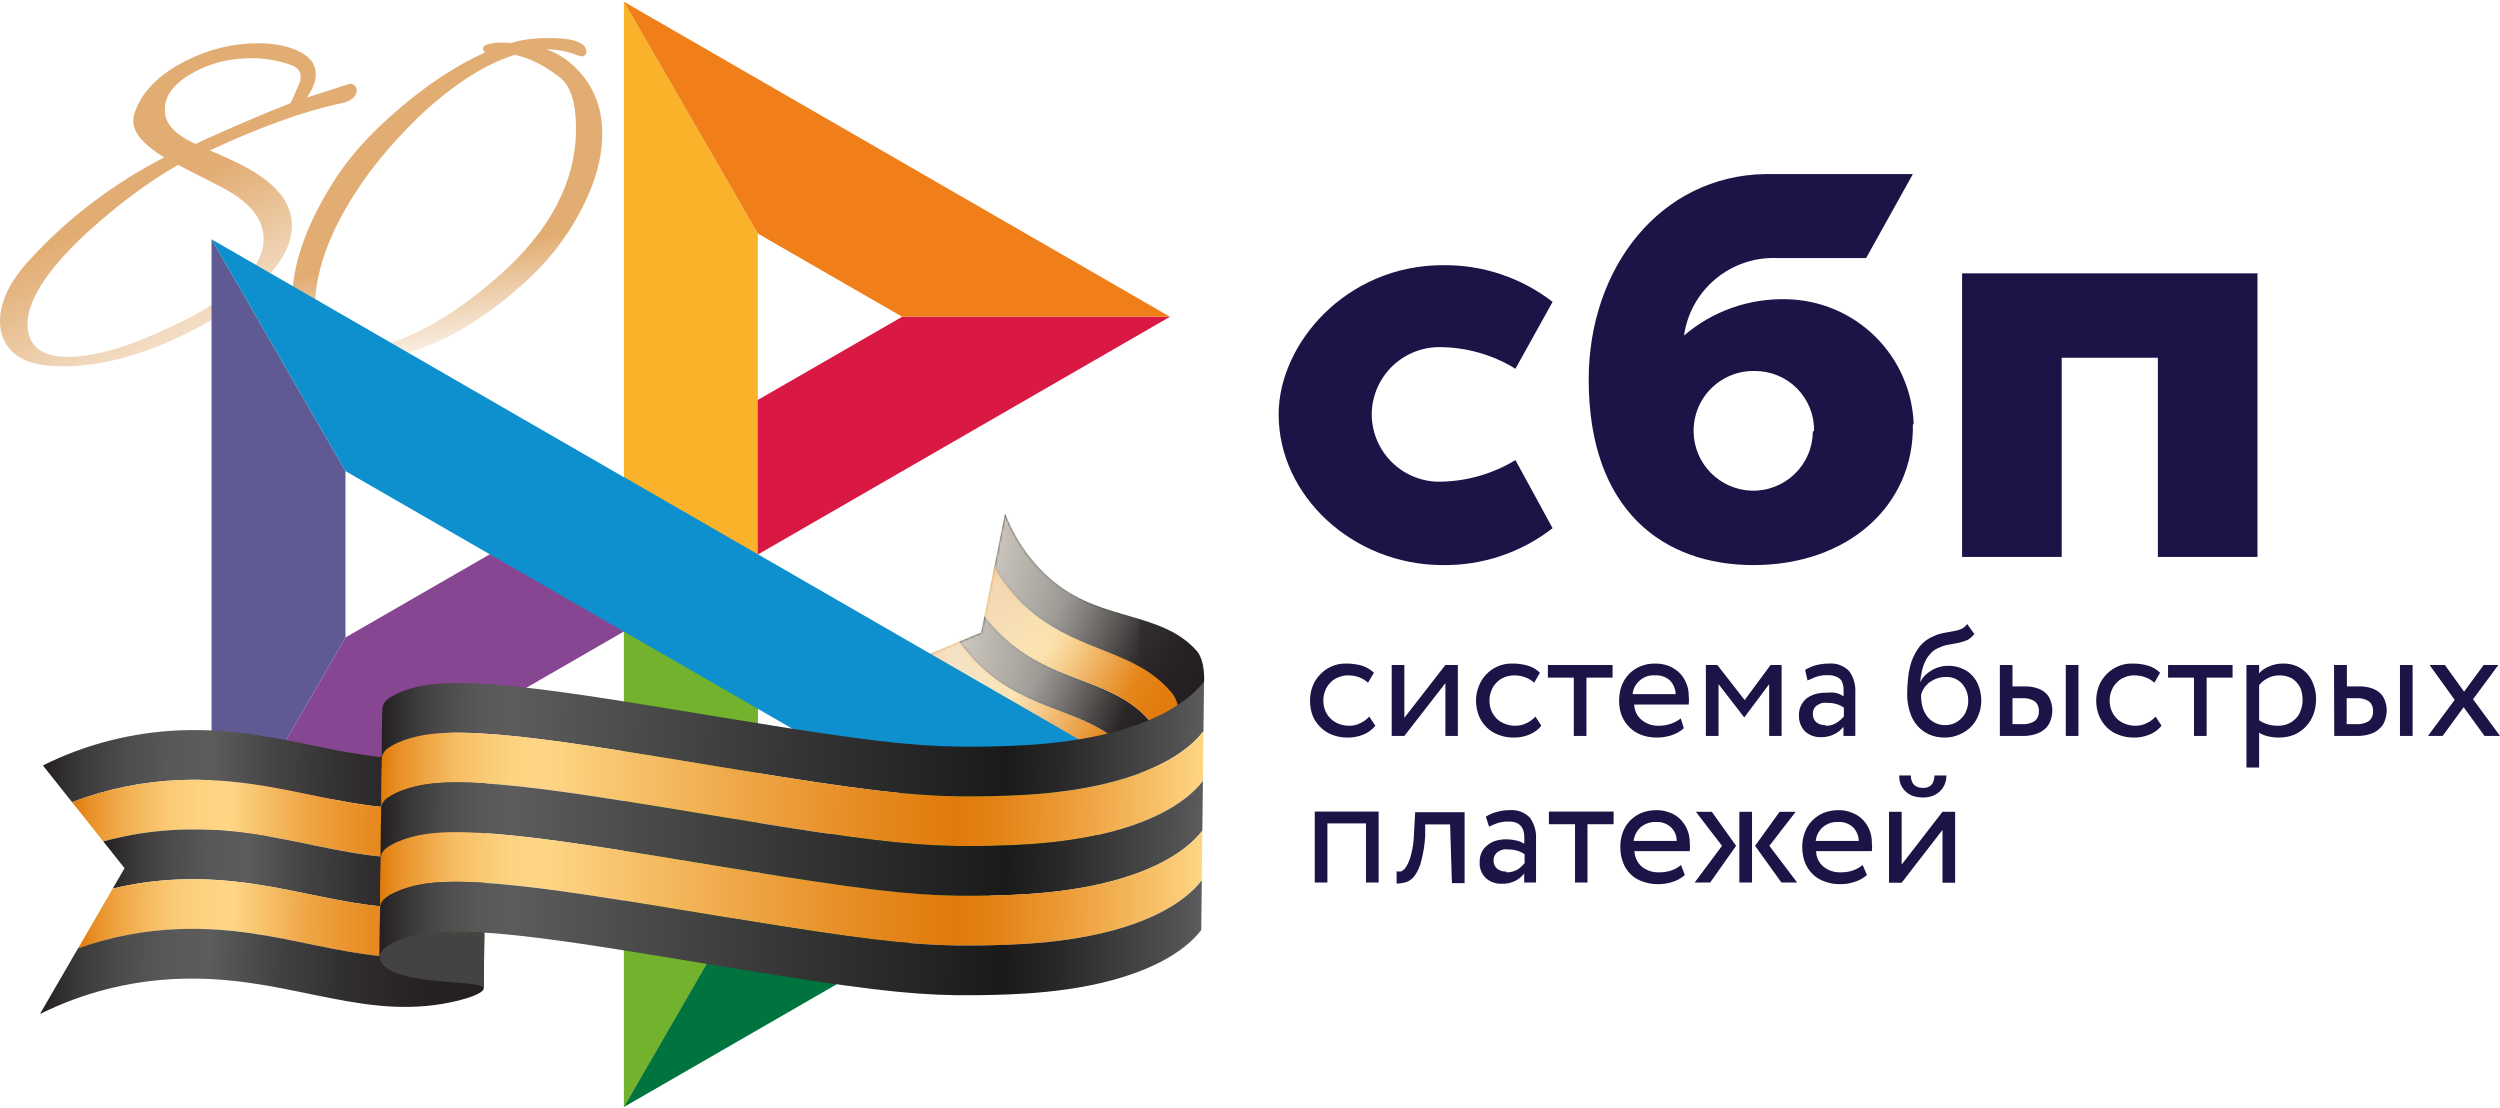 <svg width="1051" height="466" viewBox="0 0 1051 466" fill="none" xmlns="http://www.w3.org/2000/svg">
<path d="M147.951 151.827C145.178 151.827 142.544 151.618 140.048 151.202C128.541 149.674 122.787 141.48 122.787 126.62C122.787 112.037 128.194 95.927 139.008 78.289C145.663 67.178 155.23 56.345 167.707 45.79C179.631 35.513 191.693 27.597 203.893 22.041C203.339 21.486 203.061 20.93 203.061 20.375C203.061 19.403 204.171 18.708 206.389 18.291C208.607 17.875 211.449 17.805 214.915 18.083C218.936 16.694 224.274 16 230.929 16C241.327 16 246.526 17.944 246.526 21.833C246.249 23.777 244.862 24.194 242.367 23.083C237.791 21.416 233.563 20.652 229.681 20.791C233.979 22.18 237.93 24.611 241.535 28.083C249.299 35.444 253.181 44.818 253.181 56.206C253.181 66.623 250.061 77.594 243.822 89.121C237.861 100.51 229.75 110.718 219.491 119.745C195.505 141.133 171.659 151.827 147.951 151.827ZM142.544 146.619C162.231 148.285 184.622 138.077 209.716 115.995C231.345 96.968 242.159 76.275 242.159 53.915C242.159 43.36 239.94 36.277 235.504 32.666C228.71 27.388 222.333 24.194 216.371 23.083C203.477 27.111 189.89 35.93 175.61 49.54C165.073 59.817 156.339 70.303 149.407 80.997C138.038 98.635 132.353 114.954 132.353 129.953C132.353 140.508 135.75 146.063 142.544 146.619Z" fill="url(#paint0_linear_23_107)"/>
<path d="M26.136 154C15.682 154 8.433 151.694 4.391 147.083C1.464 143.729 0 139.747 0 135.135C0 126.751 4.252 118.017 12.755 108.934C28.645 91.606 47.394 77.353 69 66.174C60.358 60.864 56.036 55.763 56.036 50.872C56.036 49.335 56.315 47.938 56.873 46.68C59.939 38.296 66.909 31.309 77.782 25.719C87.679 20.689 97.924 18.173 108.518 18.173C116.045 18.173 122.248 19.571 127.127 22.365C130.891 24.601 132.772 27.536 132.772 31.169C132.772 34.103 131.518 37.387 129.009 41.021L146.572 35.361C147.688 35.082 148.524 35.291 149.082 35.99C149.779 36.549 150.057 37.387 149.918 38.505C149.5 40.881 147.479 42.488 143.854 43.326C135.351 45.143 126.5 47.728 117.3 51.082C108.1 54.436 98.412 58.488 88.236 63.239C96.6 66.733 103.012 69.877 107.473 72.672C117.648 79.1 122.736 86.506 122.736 94.89C122.736 103.833 117.021 113.196 105.591 122.978C95.554 131.362 82.66 138.838 66.909 145.406C52.691 151.135 39.1 154 26.136 154ZM82.173 60.514C86.354 58.558 91.791 56.112 98.482 53.178C105.173 50.243 113.048 46.959 122.109 43.326C122.666 42.348 123.224 41.16 123.782 39.763C124.479 38.226 125.245 36.479 126.082 34.523C127.057 31.029 125.872 28.654 122.527 27.396C117.091 25.44 111.515 24.462 105.8 24.462C95.903 24.462 87.121 26.837 79.454 31.588C71.927 36.2 68.582 41.58 69.418 47.728C69.976 52.619 74.227 56.881 82.173 60.514ZM28.436 150.017C37.497 150.017 48.3 147.432 60.845 142.262C94.16 128.567 110.818 114.593 110.818 100.34C110.818 91.956 104.824 84.689 92.836 78.541L74.854 69.318C62.588 76.305 49.903 85.737 36.8 97.615C18.679 114.384 10.315 128.078 11.709 138.698C12.824 146.244 18.4 150.017 28.436 150.017Z" fill="url(#paint1_linear_23_107)"/>
<path d="M464.724 328.326C450.019 311.899 427.605 312.902 407.39 296.706C400.24 291.002 394.318 283.797 389.88 275.404L377.435 280.623L377.321 280.787C381.922 292.411 389.092 302.261 398.327 309.644C418.549 325.83 440.959 324.832 455.661 341.264C458.088 344.112 459.878 347.557 460.934 351.413L469.998 338.475C471.258 337.262 468.573 332.638 464.724 328.326Z" fill="url(#paint2_linear_23_107)"/>
<path d="M470.045 338.424C467.696 339.895 455.589 328.961 447.41 329.534C445.552 329.665 444.239 330.49 443.385 331.621L434.278 344.727C435.112 343.536 436.43 342.6 438.351 342.467C446.529 341.894 458.585 352.884 460.911 351.411L470.045 338.424Z" fill="#434342"/>
<path d="M473.765 315.419C459.046 299.012 436.633 299.97 416.434 283.794C411.452 279.814 407.059 275.099 403.347 269.749L389.88 275.404C394.319 283.803 400.244 291.012 407.398 296.72C427.605 312.902 450.004 311.919 464.709 328.347C467.131 331.198 468.921 334.643 469.983 338.495L479.039 325.567C480.306 324.344 477.61 319.735 473.765 315.419Z" fill="url(#paint3_linear_23_107)"/>
<path d="M479.091 325.512C476.745 326.978 464.638 316.043 456.46 316.616C454.602 316.747 453.285 317.577 452.431 318.709L443.324 331.814C444.162 330.618 445.476 329.687 447.4 329.549C455.575 328.981 467.635 339.966 469.96 338.494L479.091 325.512Z" fill="#434342"/>
<path d="M482.828 302.481C468.123 286.053 445.717 287.046 425.494 270.861C421.175 267.419 417.296 263.424 413.917 258.941L412.523 265.905L403.34 269.759C407.051 275.109 411.445 279.824 416.427 283.804C436.654 299.984 459.064 298.986 473.765 315.419C476.192 318.266 477.982 321.711 479.039 325.567L488.113 312.614C489.369 311.406 486.677 306.792 482.828 302.481Z" fill="url(#paint4_linear_23_107)"/>
<path d="M488.113 312.614L497.352 299.425C498.077 297.899 495.509 293.562 491.885 289.553C477.183 273.12 454.777 274.113 434.554 257.928C427.933 252.627 422.366 246.035 418.061 238.396L418.04 238.427L413.925 258.931C414.329 259.466 414.733 259.992 415.144 260.501C415.43 260.862 415.724 261.213 416.01 261.558L416.641 262.312C416.861 262.558 417.066 262.808 417.286 263.046C417.622 263.441 417.969 263.821 418.323 264.191C418.565 264.46 418.806 264.72 419.05 264.967C419.294 265.214 419.539 265.477 419.783 265.724L420.481 266.426C420.979 266.905 421.47 267.378 421.954 267.825C422.661 268.479 423.361 269.092 424.042 269.668C424.528 270.077 424.998 270.475 425.47 270.843C445.714 287.051 468.124 286.053 482.829 302.481L483.165 302.876C485.417 305.649 487.093 308.948 488.113 312.614Z" fill="url(#paint5_linear_23_107)"/>
<path d="M503 273.5C488.28 257.093 463.821 261.2 443.599 245.015C434.366 237.629 427.196 227.779 422.593 216.158L422.468 216.337L418.031 238.429L418.01 238.46C422.322 246.083 427.893 252.66 434.515 257.947C454.714 274.123 476.802 273.562 491.5 290C497 295 495.943 305.644 497 309.5L506.19 286.772C506.19 286.772 506.856 277.801 503 273.5Z" fill="url(#paint6_linear_23_107)"/>
<mask id="mask0_23_107" style="mask-type:alpha" maskUnits="userSpaceOnUse" x="377" y="216" width="130" height="136">
<path d="M464.724 328.326C450.019 311.899 427.605 312.902 407.39 296.706C400.24 291.002 394.318 283.797 389.88 275.404L377.435 280.623L377.321 280.787C381.922 292.411 389.092 302.261 398.327 309.644C418.549 325.83 440.959 324.832 455.661 341.264C458.088 344.112 459.878 347.557 460.934 351.413L469.998 338.475C471.258 337.262 468.573 332.638 464.724 328.326Z" fill="url(#paint7_linear_23_107)"/>
<path d="M470.045 338.424C467.696 339.895 455.589 328.961 447.41 329.534C445.552 329.665 444.239 330.49 443.385 331.621L434.278 344.727C435.112 343.536 436.43 342.6 438.351 342.467C446.529 341.894 458.585 352.884 460.911 351.411L470.045 338.424Z" fill="#434342"/>
<path d="M473.765 315.419C459.046 299.012 436.633 299.97 416.434 283.794C411.452 279.814 407.059 275.099 403.347 269.749L389.88 275.404C394.319 283.803 400.244 291.012 407.398 296.72C427.605 312.902 450.004 311.919 464.709 328.347C467.131 331.198 468.921 334.643 469.983 338.495L479.039 325.567C480.306 324.344 477.61 319.735 473.765 315.419Z" fill="url(#paint8_linear_23_107)"/>
<path d="M479.091 325.512C476.745 326.978 464.638 316.043 456.46 316.616C454.602 316.747 453.285 317.577 452.431 318.709L443.324 331.814C444.162 330.618 445.476 329.687 447.4 329.549C455.575 328.981 467.635 339.966 469.96 338.494L479.091 325.512Z" fill="#434342"/>
<path d="M482.828 302.481C468.123 286.053 445.717 287.046 425.494 270.861C421.175 267.419 417.296 263.424 413.917 258.941L412.523 265.905L403.34 269.759C407.051 275.109 411.445 279.824 416.427 283.804C436.654 299.984 459.064 298.986 473.765 315.419C476.192 318.266 477.982 321.711 479.039 325.567L488.113 312.614C489.369 311.406 486.677 306.792 482.828 302.481Z" fill="url(#paint9_linear_23_107)"/>
<path d="M488.113 312.614L497.352 299.425C498.077 297.899 495.509 293.562 491.885 289.553C477.183 273.12 454.777 274.113 434.554 257.928C427.933 252.627 422.366 246.035 418.061 238.396L418.04 238.427L413.925 258.931C414.329 259.466 414.733 259.992 415.144 260.501C415.43 260.862 415.724 261.213 416.01 261.558L416.641 262.312C416.861 262.558 417.066 262.808 417.286 263.046C417.622 263.441 417.969 263.821 418.323 264.191C418.565 264.46 418.806 264.72 419.05 264.967C419.294 265.214 419.539 265.477 419.783 265.724L420.481 266.426C420.979 266.905 421.47 267.378 421.954 267.825C422.661 268.479 423.361 269.092 424.042 269.668C424.528 270.077 424.998 270.475 425.47 270.843C445.714 287.051 468.124 286.053 482.829 302.481L483.165 302.876C485.417 305.649 487.093 308.948 488.113 312.614Z" fill="url(#paint10_linear_23_107)"/>
<path d="M503 273.5C488.28 257.093 463.821 261.2 443.599 245.015C434.366 237.629 427.196 227.779 422.593 216.158L422.468 216.337L418.031 238.429L418.01 238.46C422.322 246.083 427.893 252.66 434.515 257.947C454.714 274.123 476.802 273.562 491.5 290C497 295 495.943 305.644 497 309.5L506.19 286.772C506.19 286.772 506.856 277.801 503 273.5Z" fill="url(#paint11_linear_23_107)"/>
</mask>
<g mask="url(#mask0_23_107)">
<rect opacity="0.8" x="371" y="216" width="108" height="137" fill="url(#paint12_linear_23_107)"/>
</g>
<path d="M578.206 305.102C576.879 306.725 575.168 307.992 573.228 308.788C571.163 309.65 568.944 310.087 566.706 310.074C564.481 310.116 562.268 309.738 560.183 308.959C558.313 308.275 556.615 307.193 555.205 305.788C553.749 304.421 552.607 302.754 551.858 300.903C551.078 298.851 550.699 296.669 550.743 294.474C550.715 292.393 551.094 290.326 551.858 288.389C552.577 286.563 553.657 284.902 555.034 283.503C556.363 282.08 557.969 280.943 559.754 280.16C561.673 279.32 563.753 278.911 565.847 278.96C568.08 278.928 570.305 279.216 572.456 279.818C574.382 280.404 576.145 281.431 577.605 282.817L575.116 287.017C573.948 285.953 572.576 285.136 571.082 284.617C569.616 284.133 568.078 283.901 566.534 283.932C565.236 283.931 563.951 284.194 562.758 284.703C561.489 285.146 560.343 285.88 559.411 286.846C558.437 287.789 557.676 288.928 557.179 290.189C556.623 291.55 556.332 293.004 556.321 294.474C556.333 296 556.624 297.51 557.179 298.931C557.749 300.195 558.566 301.331 559.582 302.274C560.543 303.185 561.683 303.885 562.929 304.331C564.27 304.85 565.697 305.112 567.135 305.102C568.806 305.151 570.462 304.767 571.941 303.988C573.338 303.324 574.592 302.392 575.631 301.245L578.206 305.102Z" fill="#1E1346"/>
<path d="M585.072 309.388V279.56H590.393V301.76L607.643 279.56H612.879V309.388H607.643V287.189L590.393 309.388H585.072Z" fill="#1E1346"/>
<path d="M647.979 305.102C646.671 306.745 644.955 308.015 643.001 308.788C640.965 309.648 638.775 310.085 636.565 310.074C634.34 310.116 632.127 309.738 630.042 308.96C628.147 308.277 626.42 307.195 624.979 305.788C623.577 304.393 622.468 302.732 621.718 300.903C620.908 298.857 620.5 296.674 620.516 294.474C620.516 292.387 620.924 290.32 621.718 288.389C622.406 286.568 623.457 284.907 624.807 283.503C626.168 282.078 627.803 280.941 629.613 280.161C631.53 279.312 633.611 278.902 635.707 278.961C637.911 278.928 640.108 279.216 642.229 279.818C644.174 280.363 645.946 281.395 647.378 282.818L644.975 287.017C643.79 285.932 642.385 285.114 640.856 284.617C639.419 284.133 637.909 283.901 636.393 283.932C635.068 283.938 633.757 284.2 632.531 284.703C631.294 285.158 630.178 285.891 629.27 286.846C628.271 287.768 627.507 288.914 627.039 290.189C626.443 291.538 626.15 293 626.18 294.474C626.15 296.004 626.442 297.522 627.039 298.931C627.609 300.172 628.393 301.304 629.356 302.274C630.347 303.187 631.516 303.887 632.789 304.331C634.1 304.85 635.498 305.112 636.908 305.102C638.606 305.139 640.286 304.757 641.8 303.988C643.198 303.324 644.452 302.392 645.49 301.245L647.979 305.102Z" fill="#1E1346"/>
<path d="M650.726 279.56H677.931V284.875H666.946V309.388H661.625V284.875H650.726V279.56Z" fill="#1E1346"/>
<path d="M707.884 306.131C706.383 307.506 704.595 308.531 702.649 309.131C700.704 309.743 698.679 310.061 696.641 310.074C694.388 310.116 692.147 309.738 690.033 308.959C688.163 308.275 686.464 307.193 685.055 305.788C683.653 304.393 682.544 302.732 681.794 300.903C681.013 298.851 680.635 296.669 680.678 294.474C680.665 292.401 681.013 290.342 681.708 288.389C682.365 286.572 683.387 284.91 684.712 283.503C686.056 282.059 687.695 280.919 689.518 280.16C691.582 279.304 693.806 278.895 696.04 278.96C697.883 278.967 699.711 279.286 701.447 279.903C703.099 280.558 704.613 281.517 705.91 282.732C707.167 283.944 708.161 285.403 708.828 287.017C709.6 288.771 709.981 290.673 709.944 292.589C710.087 293.784 710.087 294.993 709.944 296.188H687.029C687.05 297.44 687.345 298.672 687.894 299.797C688.442 300.922 689.231 301.914 690.204 302.702C692.23 304.361 694.797 305.216 697.413 305.102C699.23 305.112 701.032 304.793 702.734 304.16C704.129 303.658 705.433 302.935 706.596 302.017L707.884 306.131ZM695.783 283.932C694.601 283.833 693.41 283.98 692.288 284.363C691.165 284.747 690.134 285.359 689.26 286.16C687.597 287.602 686.552 289.627 686.342 291.817H704.451C704.397 289.628 703.507 287.543 701.962 285.989C700.253 284.519 698.033 283.78 695.783 283.932Z" fill="#1E1346"/>
<path d="M717.152 279.56H721.958L733.459 294.303L744.358 279.56H748.992V309.388H743.757V287.617L733.373 301.503H733.201L722.473 287.617V309.388H717.152V279.56Z" fill="#1E1346"/>
<path d="M758.862 281.618C760.291 280.776 761.819 280.114 763.41 279.646C765.178 279.197 766.993 278.967 768.817 278.96C770.394 278.818 771.982 279.029 773.467 279.578C774.952 280.126 776.295 280.999 777.399 282.132C779.274 284.744 780.184 287.924 779.974 291.132V309.388H774.996V305.531C774.035 306.788 772.803 307.814 771.392 308.531C769.571 309.495 767.53 309.968 765.47 309.902C762.997 309.991 760.59 309.097 758.776 307.417C757.924 306.515 757.265 305.449 756.837 304.286C756.409 303.122 756.222 301.884 756.287 300.645C756.241 299.253 756.536 297.87 757.145 296.617C757.698 295.466 758.487 294.443 759.462 293.617C760.552 292.816 761.771 292.207 763.067 291.817C764.516 291.397 766.021 291.195 767.53 291.217C768.814 291.101 770.107 291.101 771.392 291.217C772.696 291.447 773.93 291.975 774.996 292.76C775.091 291.505 775.091 290.244 774.996 288.989C774.904 287.932 774.582 286.908 774.052 285.989C773.537 285.335 772.855 284.831 772.078 284.532C770.973 284.04 769.769 283.805 768.56 283.846C766.844 283.76 765.127 283.993 763.496 284.532L759.892 286.074L758.862 281.618ZM767.444 305.102C769.114 305.184 770.767 304.734 772.164 303.817C773.271 303.091 774.28 302.227 775.168 301.245V297.474C773.192 296.145 770.855 295.457 768.474 295.503C767.675 295.418 766.869 295.418 766.071 295.503C765.341 295.712 764.646 296.03 764.011 296.446C763.43 296.799 762.956 297.302 762.638 297.903C762.286 298.592 762.109 299.357 762.123 300.131C762.093 300.768 762.2 301.403 762.437 301.994C762.674 302.586 763.035 303.119 763.496 303.56C764.597 304.48 766.011 304.94 767.444 304.845" fill="#1E1346"/>
<path d="M830.008 266.532C829.207 267.599 828.182 268.477 827.004 269.104C825.866 269.577 824.688 269.95 823.485 270.218L819.452 270.989C817.838 271.222 816.273 271.714 814.817 272.446C813.473 272.999 812.292 273.884 811.384 275.018C810.436 276.046 809.68 277.236 809.153 278.532C808.545 279.841 808.112 281.224 807.866 282.646C807.545 284.026 807.344 285.431 807.265 286.846C807.731 285.804 808.37 284.848 809.153 284.017C809.999 283.183 810.952 282.463 811.985 281.875C813.017 281.217 814.147 280.725 815.332 280.418C816.532 280.073 817.774 279.9 819.023 279.903C820.997 279.857 822.958 280.237 824.773 281.017C826.436 281.682 827.931 282.706 829.15 284.017C830.39 285.343 831.327 286.922 831.896 288.646C832.605 290.595 832.954 292.657 832.926 294.731C832.917 296.762 832.508 298.772 831.724 300.645C831.035 302.466 829.984 304.128 828.635 305.531C827.238 306.931 825.574 308.039 823.743 308.788C821.8 309.656 819.692 310.095 817.564 310.074C815.323 310.112 813.099 309.674 811.041 308.788C809.131 307.939 807.432 306.681 806.063 305.102C804.607 303.403 803.525 301.418 802.888 299.274C802.097 296.751 801.721 294.117 801.772 291.474C801.795 289.183 801.938 286.894 802.201 284.617C802.451 282.252 802.969 279.923 803.746 277.675C804.568 275.525 805.695 273.504 807.093 271.675C808.631 269.819 810.607 268.376 812.843 267.475C814.338 266.765 815.928 266.274 817.564 266.018L821.34 265.332C822.4 265.172 823.438 264.884 824.429 264.475C825.458 263.994 826.344 263.256 827.004 262.332L830.008 266.532ZM807.608 292.246C807.596 294.012 807.827 295.771 808.295 297.474C808.753 298.895 809.45 300.228 810.354 301.417C811.227 302.459 812.309 303.305 813.53 303.902C814.817 304.515 816.223 304.837 817.649 304.845C819.005 304.864 820.349 304.601 821.597 304.074C822.758 303.531 823.806 302.775 824.687 301.845C825.587 300.959 826.263 299.872 826.661 298.674C827.189 297.427 827.452 296.085 827.433 294.731C827.523 292.107 826.636 289.542 824.944 287.532C824.075 286.538 822.988 285.757 821.767 285.252C820.546 284.746 819.225 284.529 817.907 284.617C816.588 284.607 815.279 284.839 814.045 285.303C812.935 285.718 811.894 286.296 810.955 287.017C810.108 287.689 809.382 288.5 808.81 289.417C808.231 290.274 807.823 291.235 807.608 292.246Z" fill="#1E1346"/>
<path d="M840.736 279.56H846.057V288.56H850.949C852.902 288.492 854.851 288.782 856.699 289.417C858.053 289.88 859.285 290.642 860.304 291.646C861.194 292.592 861.841 293.739 862.192 294.988C862.606 296.202 862.809 297.478 862.793 298.76C862.78 300.103 862.548 301.434 862.106 302.702C861.713 303.953 861.037 305.096 860.132 306.045C859.042 307.125 857.722 307.945 856.27 308.445C854.371 309.118 852.363 309.438 850.348 309.388H840.736V279.56ZM846.057 293.531V304.417H849.919C851.881 304.613 853.851 304.129 855.498 303.045C856.057 302.541 856.495 301.916 856.777 301.218C857.06 300.521 857.18 299.768 857.128 299.017C857.187 298.253 857.07 297.485 856.788 296.772C856.505 296.06 856.064 295.42 855.498 294.903C853.875 293.838 851.939 293.355 850.005 293.531H846.057ZM868.457 279.56H873.778V309.388H868.457V279.56Z" fill="#1E1346"/>
<path d="M908.707 305.102C907.399 306.744 905.682 308.015 903.729 308.788C901.666 309.657 899.446 310.094 897.207 310.074C895.009 310.117 892.824 309.739 890.77 308.959C888.864 308.297 887.133 307.213 885.706 305.788C884.304 304.393 883.195 302.732 882.445 300.903C881.635 298.857 881.227 296.674 881.244 294.474C881.258 292.396 881.635 290.337 882.359 288.389C883.078 286.563 884.158 284.902 885.535 283.503C886.896 282.078 888.53 280.941 890.341 280.16C892.229 279.319 894.281 278.909 896.348 278.96C898.581 278.922 900.808 279.21 902.957 279.817C904.901 280.363 906.674 281.395 908.106 282.817L905.703 287.017C904.517 285.932 903.113 285.114 901.583 284.617C900.147 284.133 898.637 283.901 897.121 283.932C895.795 283.932 894.482 284.194 893.259 284.703C892.021 285.158 890.905 285.891 889.997 286.846C888.999 287.768 888.234 288.914 887.766 290.189C887.171 291.538 886.878 293 886.908 294.474C886.877 296.004 887.17 297.522 887.766 298.931C888.336 300.172 889.121 301.304 890.083 302.274C891.075 303.187 892.243 303.887 893.516 304.331C894.827 304.85 896.226 305.112 897.636 305.102C899.333 305.139 901.014 304.757 902.528 303.988C903.925 303.324 905.179 302.392 906.218 301.245L908.707 305.102Z" fill="#1E1346"/>
<path d="M911.453 279.56H938.573V284.875H927.674V309.388H922.353V284.875H911.453V279.56Z" fill="#1E1346"/>
<path d="M944.409 279.56H949.73V283.075C950.869 281.771 952.314 280.769 953.935 280.16C955.799 279.337 957.82 278.928 959.857 278.961C961.832 278.915 963.793 279.295 965.607 280.075C967.22 280.823 968.676 281.87 969.898 283.16C971.141 284.55 972.076 286.186 972.645 287.96C973.354 289.91 973.703 291.972 973.675 294.046C973.66 296.207 973.282 298.351 972.559 300.388C971.842 302.265 970.763 303.984 969.383 305.445C967.995 306.899 966.332 308.064 964.492 308.874C962.47 309.672 960.315 310.079 958.141 310.074C956.581 310.082 955.026 309.909 953.506 309.559C952.166 309.272 950.888 308.75 949.73 308.017V322.673H944.409V279.56ZM958.312 283.932C956.577 283.891 954.861 284.305 953.335 285.132C951.925 285.814 950.692 286.811 949.73 288.046V302.788C950.91 303.596 952.215 304.204 953.592 304.588C954.909 304.932 956.265 305.105 957.626 305.102C959.13 305.142 960.625 304.85 962.003 304.245C963.207 303.735 964.289 302.975 965.178 302.017C966.126 301.052 966.831 299.877 967.238 298.588C967.773 297.194 968.036 295.71 968.01 294.217C967.992 292.825 967.79 291.442 967.409 290.103C967.004 288.883 966.33 287.77 965.436 286.846C964.646 285.874 963.608 285.134 962.432 284.703C961.125 284.169 959.724 283.906 958.312 283.932Z" fill="#1E1346"/>
<path d="M981.227 279.56H986.633V288.56H991.525C993.478 288.492 995.427 288.782 997.275 289.417C998.629 289.88 999.861 290.642 1000.88 291.646C1001.77 292.592 1002.42 293.739 1002.77 294.988C1003.18 296.202 1003.39 297.478 1003.37 298.76C1003.36 300.103 1003.12 301.434 1002.68 302.702C1002.3 303.975 1001.59 305.127 1000.62 306.045C999.579 307.141 998.282 307.965 996.846 308.445C994.943 309.104 992.938 309.423 990.924 309.388H981.312L981.227 279.56ZM986.548 293.531V304.417H990.41C992.372 304.613 994.341 304.129 995.988 303.045C996.547 302.541 996.985 301.916 997.267 301.218C997.55 300.521 997.67 299.768 997.619 299.017C997.677 298.253 997.56 297.485 997.278 296.772C996.995 296.06 996.554 295.42 995.988 294.903C994.365 293.838 992.429 293.355 990.495 293.531H986.548ZM1008.95 279.56H1014.27V309.388H1008.95V279.56Z" fill="#1E1346"/>
<path d="M1039.67 293.96L1051 309.388H1044.48L1035.72 297.303L1026.88 309.388H1020.71L1031.95 294.217L1021.39 279.56H1027.83L1035.9 290.789L1044.13 279.56H1050.31L1039.67 293.96Z" fill="#1E1346"/>
<path d="M574.258 346.158H558.038V371.015H552.717V341.187H579.579V371.015H574.258V346.158Z" fill="#1E1346"/>
<path d="M609.617 346.587H599.147V351.558C598.953 355.033 598.407 358.479 597.516 361.844C597.051 363.99 596.177 366.027 594.942 367.843C594.098 369.154 592.869 370.172 591.423 370.757C590.038 371.213 588.59 371.445 587.132 371.443V366.3C587.811 366.446 588.513 366.446 589.192 366.3C590.092 365.761 590.832 364.992 591.337 364.072C592.205 362.576 592.842 360.958 593.225 359.272C593.955 356.471 594.358 353.595 594.427 350.701L594.942 341.444H615.711V371.272H610.39L609.617 346.587Z" fill="#1E1346"/>
<path d="M624.636 343.33C626.037 342.434 627.573 341.768 629.185 341.358C630.939 340.839 632.761 340.579 634.592 340.587C636.169 340.439 637.759 340.647 639.245 341.196C640.73 341.745 642.073 342.621 643.174 343.758C645.036 346.376 645.945 349.553 645.748 352.758V371.015H640.771V367.243C639.787 368.478 638.56 369.499 637.166 370.243C635.34 371.185 633.297 371.628 631.244 371.529C628.812 371.627 626.438 370.765 624.636 369.129C623.727 368.247 623.024 367.174 622.579 365.989C622.133 364.803 621.957 363.534 622.062 362.272C622.015 360.88 622.31 359.497 622.92 358.244C623.476 357.094 624.3 356.095 625.323 355.329C626.345 354.453 627.545 353.809 628.841 353.444C630.32 353.022 631.853 352.82 633.39 352.844C634.659 352.873 635.923 353.017 637.166 353.272C638.454 353.51 639.68 354.006 640.771 354.729C640.863 353.474 640.863 352.213 640.771 350.958C640.692 349.91 640.4 348.889 639.912 347.958C639.4 347.163 638.691 346.513 637.853 346.072C636.726 345.551 635.488 345.316 634.248 345.387C632.709 345.334 631.172 345.537 629.7 345.987C628.434 346.412 627.201 346.928 626.009 347.53L624.636 343.33ZM633.218 366.729C634.901 366.781 636.564 366.365 638.024 365.529C639.112 364.778 640.093 363.884 640.942 362.872V359.101C638.967 357.772 636.629 357.084 634.248 357.129C633.481 357.005 632.698 357.005 631.931 357.129C631.205 357.31 630.511 357.599 629.871 357.986C629.279 358.39 628.782 358.916 628.412 359.529C628.06 360.188 627.883 360.926 627.897 361.672C627.862 362.309 627.966 362.946 628.204 363.538C628.441 364.13 628.805 364.664 629.271 365.1C630.372 366.02 631.786 366.481 633.218 366.386" fill="#1E1346"/>
<path d="M651.155 341.187H678.361V346.501H667.376V371.015H662.14V346.501H651.155V341.187Z" fill="#1E1346"/>
<path d="M708.313 367.843C706.825 369.173 705.069 370.166 703.163 370.757C701.226 371.398 699.196 371.717 697.156 371.7C694.902 371.751 692.659 371.373 690.547 370.586C688.647 369.954 686.916 368.899 685.484 367.5C684.059 366.107 682.973 364.407 682.308 362.529C681.539 360.504 681.16 358.352 681.193 356.186C681.137 354.118 681.457 352.056 682.137 350.101C682.774 348.25 683.798 346.555 685.141 345.13C686.509 343.713 688.142 342.577 689.947 341.787C692.049 340.956 694.294 340.548 696.555 340.587C698.407 340.58 700.242 340.929 701.962 341.616C703.61 342.186 705.107 343.124 706.339 344.358C707.578 345.586 708.569 347.041 709.257 348.644C710.021 350.4 710.402 352.3 710.372 354.215C710.516 355.411 710.516 356.619 710.372 357.815H687.114C687.161 359.074 687.468 360.31 688.014 361.445C688.56 362.581 689.335 363.592 690.29 364.415C692.342 366.015 694.897 366.835 697.499 366.729C699.31 366.772 701.114 366.481 702.82 365.872C704.238 365.382 705.549 364.625 706.682 363.643L708.313 367.843ZM696.297 345.558C693.893 345.449 691.535 346.244 689.689 347.787C688.078 349.304 687.046 351.335 686.771 353.529H704.88C704.891 352.439 704.676 351.358 704.247 350.355C703.819 349.351 703.187 348.448 702.391 347.701C700.717 346.221 698.53 345.453 696.297 345.558Z" fill="#1E1346"/>
<path d="M712.947 341.273H719.641L729.854 355.586L718.954 371.015H712.432L723.932 355.586L712.947 341.273ZM731.227 341.273H736.548V371.015H731.227V341.273ZM743.843 355.586L755.514 371.015H748.906L737.835 355.586L748.134 341.273H754.914L743.843 355.586Z" fill="#1E1346"/>
<path d="M784.865 367.843C783.36 369.192 781.571 370.188 779.63 370.757C777.696 371.411 775.664 371.73 773.623 371.7C771.397 371.755 769.181 371.376 767.1 370.586C765.2 369.954 763.469 368.899 762.037 367.5C760.613 366.089 759.502 364.396 758.775 362.529C758.037 360.496 757.66 358.349 757.66 356.186C757.632 354.112 757.981 352.05 758.69 350.101C759.327 348.25 760.35 346.555 761.693 345.13C763.062 343.713 764.694 342.577 766.499 341.787C768.575 340.967 770.79 340.56 773.022 340.587C774.875 340.564 776.714 340.914 778.429 341.616C780.093 342.205 781.614 343.14 782.891 344.358C784.131 345.586 785.122 347.041 785.809 348.644C786.574 350.4 786.954 352.3 786.925 354.215C787.069 355.411 787.069 356.619 786.925 357.815H763.496C763.504 359.081 763.793 360.329 764.342 361.471C764.891 362.612 765.687 363.617 766.671 364.415C768.724 366.015 771.278 366.835 773.88 366.729C775.691 366.766 777.494 366.476 779.201 365.872C780.601 365.343 781.905 364.59 783.063 363.643L784.865 367.843ZM772.764 345.558C770.386 345.445 768.053 346.242 766.242 347.787C764.6 349.281 763.562 351.324 763.324 353.529H781.433C781.379 351.34 780.488 349.255 778.944 347.701C777.248 346.2 775.027 345.43 772.764 345.558Z" fill="#1E1346"/>
<path d="M794.135 371.1V341.273H799.456V363.472L816.62 341.273H821.941V371.1H816.62V348.901L799.456 371.1H794.135ZM803.318 326.016C803.318 329.53 805.292 331.244 808.467 331.244C811.642 331.244 813.016 329.53 813.273 326.016H818.251C818.297 327.28 818.063 328.539 817.564 329.702C817.115 330.799 816.443 331.791 815.59 332.616C814.698 333.466 813.649 334.136 812.501 334.587C811.205 335.044 809.841 335.276 808.467 335.273C806.981 335.282 805.502 335.051 804.09 334.587C802.93 334.16 801.876 333.487 801.001 332.616C800.148 331.791 799.476 330.799 799.027 329.702C798.599 328.521 798.395 327.271 798.426 326.016H803.318Z" fill="#1E1346"/>
<path d="M205.91 233.019L145.234 267.989L88.935 365.443L318.594 233.019H205.91Z" fill="#874691"/>
<path d="M379.27 133.165L318.594 168.135L262.295 265.589L491.869 133.165H379.27Z" fill="#DA1844"/>
<path d="M318.594 98.195L262.295 0.741V200.534V265.589V465.383L318.594 367.929V98.195Z" fill="#F9B229"/>
<path d="M262.295 0.741L318.594 98.195L379.27 133.165H491.869L262.295 0.741Z" fill="#F07F1A"/>
<path d="M262.295 200.534V465.383L318.594 367.929V297.903L262.295 200.534Z" fill="#72B22C"/>
<path d="M379.27 332.959L318.594 367.929L262.295 465.383L491.869 332.959H379.27Z" fill="#00743E"/>
<path d="M88.935 100.595V365.443L145.234 267.989V198.049L88.935 100.595Z" fill="#5F5A94"/>
<path d="M262.295 200.534V200.62L88.935 100.595L145.234 198.049L379.271 332.959H491.869L262.295 200.534Z" fill="#0D90CD"/>
<path d="M949.043 114.909V234.133H907.162V150.393H866.74V234.133H824.858V114.909H949.043Z" fill="#1E1346"/>
<path d="M804.176 178.335C804.777 212.62 776.799 237.562 737.149 237.562C699.559 237.562 667.891 214.848 667.891 159.564C667.891 112.594 697.928 73.853 742.298 73.167H804.176L784.523 108.48H746.761C737.412 108.177 728.28 111.335 721.12 117.347C713.96 123.358 709.277 131.8 707.97 141.051C719.892 130.841 735.18 125.406 750.881 125.794C764.878 126.007 778.257 131.591 788.244 141.389C798.23 151.187 804.058 164.447 804.519 178.421M762.638 181.164C762.695 177.868 762.093 174.593 760.867 171.533C759.641 168.472 757.815 165.687 755.497 163.34C753.179 160.993 750.415 159.132 747.368 157.865C744.321 156.599 741.051 155.953 737.75 155.964C734.346 155.882 730.961 156.491 727.8 157.754C724.639 159.017 721.768 160.908 719.361 163.313C716.953 165.717 715.06 168.584 713.795 171.741C712.531 174.898 711.921 178.279 712.003 181.678C712.132 188.117 714.734 194.261 719.27 198.84C723.806 203.418 729.93 206.08 736.377 206.277C739.711 206.368 743.029 205.794 746.138 204.588C749.247 203.382 752.083 201.568 754.481 199.253C756.879 196.938 758.79 194.169 760.102 191.107C761.415 188.044 762.102 184.751 762.123 181.421" fill="#1E1346"/>
<path d="M637.093 193.42C627.19 199.43 615.81 202.576 604.223 202.506C596.86 202.262 589.879 199.18 584.742 193.907C579.606 188.633 576.714 181.578 576.674 174.221C576.715 166.85 579.619 159.782 584.773 154.506C589.928 149.23 596.931 146.158 604.309 145.936C615.877 145.809 627.244 148.959 637.093 155.022L652.712 126.908C639.535 116.716 623.292 111.278 606.626 111.48C565.689 111.48 537.539 144.736 537.539 174.221C537.539 208.506 568.778 237.39 606.197 237.562C623.021 237.85 639.437 232.375 652.712 222.048L637.093 193.42Z" fill="#1E1346"/>
<path d="M279.762 138.365L279.597 138.685C279.555 138.767 279.532 138.856 279.53 138.945C279.529 139.035 279.548 139.124 279.588 139.208C279.627 139.291 279.686 139.367 279.761 139.43C279.835 139.494 279.924 139.545 280.022 139.579C280.12 139.614 280.225 139.631 280.331 139.631C280.437 139.631 280.542 139.613 280.64 139.578C280.737 139.543 280.826 139.491 280.9 139.427C280.974 139.363 281.032 139.287 281.071 139.203L281.225 138.907C281.269 138.825 281.294 138.737 281.298 138.647C281.301 138.557 281.284 138.468 281.246 138.384C281.208 138.3 281.151 138.223 281.077 138.158C281.004 138.093 280.916 138.041 280.819 138.005C280.721 137.969 280.616 137.95 280.51 137.949C280.404 137.948 280.299 137.965 280.2 137.998C280.102 138.032 280.012 138.082 279.937 138.146C279.862 138.209 279.802 138.284 279.762 138.368V138.365Z" fill="#FFB41D"/>
<path d="M186.917 338.457C150.161 344.689 119.984 326.231 75.795 327.941C60.189 328.52 44.803 331.663 30.301 337.232L18.173 321.977L18.176 321.713C36.11 312.802 55.859 307.788 76.03 307.023C120.219 305.329 150.397 323.779 187.152 317.539C193.354 316.364 199.263 314.054 204.559 310.734L204.323 331.652C204.873 333.931 196.549 336.813 186.917 338.457Z" fill="url(#paint13_linear_23_107)"/>
<path d="M204.339 331.743C202.532 328.342 174.841 330.692 164.036 323.734C161.582 322.153 160.573 320.249 160.508 318.372L160.849 297.24C160.827 299.165 161.732 301.192 164.271 302.825C175.077 309.782 202.751 307.333 204.524 310.717L204.339 331.743Z" fill="#434342"/>
<path d="M160.516 318.562C160.516 318.562 160.526 317.653 161.965 315.586C161.965 315.586 165.158 311.795 176.533 309.36C201.828 303.966 262.067 316.15 328.805 326.63C371.372 333.325 389.506 335.066 411.027 334.812C426.565 334.624 453.617 334.134 477.221 325.795C494.982 319.515 502.666 311.674 505.941 307.43L506.176 286.52C502.901 290.756 495.217 298.605 477.456 304.885C453.835 313.224 426.783 313.714 411.262 313.894C389.741 314.156 371.607 312.407 329.04 305.72C262.302 295.232 202.064 283.056 176.768 288.45C165.583 290.804 162.201 294.676 162.201 294.676C161.252 295.664 160.733 296.966 160.752 298.313C160.372 310.724 160.516 318.562 160.516 318.562Z" fill="url(#paint14_linear_23_107)"/>
<path d="M186.682 359.325C149.927 365.525 119.706 347.115 75.56 348.817C64.68 349.226 53.891 350.881 43.42 353.746L30.302 337.232C44.812 331.657 60.206 328.512 75.821 327.933C119.984 326.231 150.162 344.656 186.917 338.424C193.117 337.241 199.024 334.931 204.324 331.619L204.089 352.52C204.638 354.816 196.314 357.673 186.682 359.325Z" fill="url(#paint15_linear_23_107)"/>
<path d="M204.105 352.62C202.297 349.227 174.607 351.577 163.801 344.619C161.347 343.038 160.339 341.125 160.274 339.248L160.615 318.116C160.593 320.05 161.497 322.069 164.037 323.71C174.842 330.659 202.517 328.218 204.29 331.602L204.105 352.62Z" fill="#434342"/>
<path d="M160.28 339.447C160.28 339.447 160.291 338.529 161.73 336.463C161.73 336.463 164.923 332.671 176.298 330.245C201.593 324.843 261.832 336.994 328.57 347.515C371.137 354.201 389.271 355.943 410.792 355.689C426.33 355.5 453.382 355.019 476.986 346.672C494.746 340.4 502.431 332.551 505.706 328.315L505.941 307.43C502.666 311.666 494.982 319.507 477.221 325.787C453.6 334.134 426.548 334.615 411.027 334.804C389.506 335.058 371.372 333.316 328.805 326.63C262.067 316.117 201.829 303.933 176.533 309.335C165.348 311.689 161.966 315.553 161.966 315.553C161.017 316.542 160.499 317.843 160.517 319.19C160.137 331.642 160.28 339.447 160.28 339.447Z" fill="url(#paint16_linear_23_107)"/>
<path d="M186.447 380.244C149.691 386.476 119.514 368.034 75.325 369.727C65.902 370.073 56.543 371.353 47.394 373.546L52.366 364.989L43.42 353.729C53.891 350.864 64.68 349.21 75.56 348.801C119.749 347.116 149.926 365.566 186.682 359.325C192.884 358.151 198.793 355.84 204.088 352.52L203.853 373.463C204.402 375.734 196.078 378.6 186.447 380.244Z" fill="url(#paint17_linear_23_107)"/>
<path d="M203.869 373.529C202.062 370.137 174.397 372.487 163.565 365.571C161.111 363.989 160.102 362.076 160.038 360.208L160.378 339.068C160.357 341.002 161.261 343.02 163.8 344.661C174.606 351.618 202.28 349.169 204.053 352.553L203.869 373.529Z" fill="#434342"/>
<path d="M160.045 360.357C160.045 360.357 160.055 359.439 161.495 357.372C161.495 357.372 164.687 353.581 176.062 351.155C201.358 345.753 261.597 357.904 328.334 368.425C370.901 375.111 389.035 376.853 410.557 376.599C426.095 376.41 453.146 375.929 476.75 367.582C494.511 361.31 502.195 353.461 505.47 349.224L505.706 328.315C502.431 332.551 494.746 340.4 476.985 346.672C453.364 355.019 426.313 355.5 410.792 355.689C389.27 355.943 371.136 354.201 328.569 347.515C261.831 337.027 201.593 324.843 176.297 330.245C165.112 332.599 161.73 336.463 161.73 336.463C160.782 337.452 160.263 338.753 160.281 340.1C159.901 352.511 160.045 360.357 160.045 360.357Z" fill="url(#paint18_linear_23_107)"/>
<path d="M203.853 373.463L203.613 394.786C203.107 396.987 195.232 399.651 186.211 401.145C149.456 407.385 119.278 388.944 75.089 390.637C60.62 391.193 46.335 393.954 32.767 398.815L32.767 398.766L47.394 373.562C48.487 373.302 49.571 373.05 50.647 372.822C51.404 372.657 52.161 372.508 52.901 372.36L54.526 372.039C55.077 371.946 55.61 371.836 56.152 371.752C57.012 371.588 57.872 371.449 58.732 371.326C59.334 371.225 59.927 371.133 60.512 371.057C61.096 370.981 61.698 370.888 62.282 370.812L63.95 370.599C65.119 370.472 66.27 370.344 67.387 370.241C69.02 370.086 70.601 369.972 72.121 369.881C73.203 369.819 74.251 369.756 75.273 369.727C119.513 368.026 149.691 386.476 186.446 380.244L187.307 380.08C193.19 378.849 198.795 376.607 203.853 373.463Z" fill="url(#paint19_linear_23_107)"/>
<path d="M203.634 394.439C201.827 391.046 174.136 393.396 163.331 386.439C160.876 384.857 159.868 382.945 159.803 381.076L160.144 359.936C160.122 361.87 161.027 363.889 163.566 365.529C174.371 372.487 202.046 370.037 203.819 373.421L203.634 394.439Z" fill="#434342"/>
<path d="M159.81 381.233C159.81 381.233 159.82 380.316 161.259 378.249C161.259 378.249 164.452 374.458 175.827 372.032C201.122 366.63 261.361 378.78 328.099 389.301C370.666 395.988 388.8 397.73 410.321 397.476C425.859 397.295 452.911 396.806 476.515 388.459C494.275 382.186 501.96 374.338 505.235 370.101L505.47 349.191C502.195 353.428 494.511 361.277 476.75 367.549C453.129 375.896 426.077 376.377 410.556 376.566C389.035 376.82 370.901 375.078 328.334 368.392C261.596 357.937 201.357 345.753 176.062 351.155C164.876 353.55 161.494 357.372 161.494 357.372C160.546 358.361 160.028 359.663 160.046 361.01C159.666 373.421 159.81 381.233 159.81 381.233Z" fill="url(#paint20_linear_23_107)"/>
<path d="M185.976 422.03C149.221 428.229 119.043 409.821 74.854 411.514C54.683 412.283 34.936 417.297 17 426.204L17.003 425.915L32.759 398.757L32.759 398.708C46.323 393.868 60.598 391.127 75.055 390.587C119.201 388.885 149.422 407.344 186.177 401.095C192.379 399.92 198.288 397.61 203.584 394.29L203.348 415.224C203.932 417.521 195.608 420.403 185.976 422.03Z" fill="url(#paint21_linear_23_107)"/>
<path d="M203.398 415.324C201.591 411.923 173.901 414.273 163.095 407.316C160.641 405.734 159.633 403.822 159.568 401.953L159.909 380.813C159.887 382.747 160.791 384.766 163.331 386.406C174.136 393.363 201.811 390.914 203.584 394.298L203.398 415.324Z" fill="#434342"/>
<path d="M159.575 402.143C159.575 402.143 159.585 401.234 161.025 399.159C161.025 399.159 164.218 395.368 175.592 392.942C200.888 387.539 261.127 399.69 327.864 410.211C370.431 416.898 388.565 418.639 410.087 418.386C425.625 418.205 452.676 417.716 476.28 409.368C494.041 403.096 501.726 395.248 505.001 391.011L505.236 370.101C501.961 374.338 494.276 382.186 476.515 388.459C452.895 396.806 425.843 397.287 410.322 397.476C388.801 397.73 370.666 395.988 328.1 389.301C261.362 378.813 201.123 366.63 175.828 372.032C164.642 374.427 161.26 378.249 161.26 378.249C160.312 379.238 159.794 380.54 159.812 381.886C159.432 394.306 159.575 402.143 159.575 402.143Z" fill="url(#paint22_linear_23_107)"/>
<defs>
<linearGradient id="paint0_linear_23_107" x1="152.654" y1="62.181" x2="172.862" y2="182.778" gradientUnits="userSpaceOnUse">
<stop offset="0.403" stop-color="#E2AD73"/>
<stop offset="0.802" stop-color="#E2AD73" stop-opacity="0"/>
</linearGradient>
<linearGradient id="paint1_linear_23_107" x1="121.143" y1="55.661" x2="163.163" y2="143.045" gradientUnits="userSpaceOnUse">
<stop stop-color="#E2AD73"/>
<stop offset="1" stop-color="#E2AD73" stop-opacity="0"/>
</linearGradient>
<linearGradient id="paint2_linear_23_107" x1="377.493" y1="280.542" x2="466.784" y2="343.089" gradientUnits="userSpaceOnUse">
<stop stop-color="#242021"/>
<stop offset="0.09" stop-color="#3C3A3B"/>
<stop offset="0.19" stop-color="#4E4D4D"/>
<stop offset="0.28" stop-color="#595858"/>
<stop offset="0.38" stop-color="#5C5C5C"/>
<stop offset="0.53" stop-color="#444343"/>
<stop offset="0.68" stop-color="#322F30"/>
<stop offset="0.84" stop-color="#272324"/>
<stop offset="1" stop-color="#231F20"/>
</linearGradient>
<linearGradient id="paint3_linear_23_107" x1="392.421" y1="271.75" x2="475.828" y2="330.176" gradientUnits="userSpaceOnUse">
<stop stop-color="#E17A0A"/>
<stop offset="0.04" stop-color="#E88F26"/>
<stop offset="0.11" stop-color="#F0A948"/>
<stop offset="0.18" stop-color="#F6BD63"/>
<stop offset="0.24" stop-color="#FACB76"/>
<stop offset="0.31" stop-color="#FDD381"/>
<stop offset="0.38" stop-color="#FED685"/>
<stop offset="0.46" stop-color="#F7C169"/>
<stop offset="0.56" stop-color="#EFA747"/>
<stop offset="0.67" stop-color="#E9932C"/>
<stop offset="0.77" stop-color="#E58519"/>
<stop offset="0.88" stop-color="#E27D0E"/>
<stop offset="1" stop-color="#E17A0A"/>
</linearGradient>
<linearGradient id="paint4_linear_23_107" x1="407.873" y1="263.288" x2="484.891" y2="317.238" gradientUnits="userSpaceOnUse">
<stop stop-color="#242021"/>
<stop offset="0.09" stop-color="#3C3A3B"/>
<stop offset="0.19" stop-color="#4E4D4D"/>
<stop offset="0.28" stop-color="#595858"/>
<stop offset="0.38" stop-color="#5C5C5C"/>
<stop offset="0.53" stop-color="#444343"/>
<stop offset="0.68" stop-color="#322F30"/>
<stop offset="0.84" stop-color="#272324"/>
<stop offset="1" stop-color="#231F20"/>
</linearGradient>
<linearGradient id="paint5_linear_23_107" x1="412.067" y1="246.953" x2="493.936" y2="304.302" gradientUnits="userSpaceOnUse">
<stop stop-color="#E17A0A"/>
<stop offset="0.04" stop-color="#E88F26"/>
<stop offset="0.11" stop-color="#F0A948"/>
<stop offset="0.18" stop-color="#F6BD63"/>
<stop offset="0.24" stop-color="#FACB76"/>
<stop offset="0.31" stop-color="#FDD381"/>
<stop offset="0.38" stop-color="#FED685"/>
<stop offset="0.46" stop-color="#F7C169"/>
<stop offset="0.56" stop-color="#EFA747"/>
<stop offset="0.67" stop-color="#E9932C"/>
<stop offset="0.77" stop-color="#E58519"/>
<stop offset="0.88" stop-color="#E27D0E"/>
<stop offset="1" stop-color="#E17A0A"/>
</linearGradient>
<linearGradient id="paint6_linear_23_107" x1="414.701" y1="227.424" x2="503.992" y2="289.972" gradientUnits="userSpaceOnUse">
<stop stop-color="#242021"/>
<stop offset="0.09" stop-color="#3C3A3B"/>
<stop offset="0.19" stop-color="#4E4D4D"/>
<stop offset="0.28" stop-color="#595858"/>
<stop offset="0.38" stop-color="#5C5C5C"/>
<stop offset="0.53" stop-color="#444343"/>
<stop offset="0.68" stop-color="#322F30"/>
<stop offset="0.84" stop-color="#272324"/>
<stop offset="1" stop-color="#231F20"/>
</linearGradient>
<linearGradient id="paint7_linear_23_107" x1="377.493" y1="280.542" x2="466.784" y2="343.089" gradientUnits="userSpaceOnUse">
<stop stop-color="#242021"/>
<stop offset="0.09" stop-color="#3C3A3B"/>
<stop offset="0.19" stop-color="#4E4D4D"/>
<stop offset="0.28" stop-color="#595858"/>
<stop offset="0.38" stop-color="#5C5C5C"/>
<stop offset="0.53" stop-color="#444343"/>
<stop offset="0.68" stop-color="#322F30"/>
<stop offset="0.84" stop-color="#272324"/>
<stop offset="1" stop-color="#231F20"/>
</linearGradient>
<linearGradient id="paint8_linear_23_107" x1="392.421" y1="271.75" x2="475.828" y2="330.176" gradientUnits="userSpaceOnUse">
<stop stop-color="#E17A0A"/>
<stop offset="0.04" stop-color="#E88F26"/>
<stop offset="0.11" stop-color="#F0A948"/>
<stop offset="0.18" stop-color="#F6BD63"/>
<stop offset="0.24" stop-color="#FACB76"/>
<stop offset="0.31" stop-color="#FDD381"/>
<stop offset="0.38" stop-color="#FED685"/>
<stop offset="0.46" stop-color="#F7C169"/>
<stop offset="0.56" stop-color="#EFA747"/>
<stop offset="0.67" stop-color="#E9932C"/>
<stop offset="0.77" stop-color="#E58519"/>
<stop offset="0.88" stop-color="#E27D0E"/>
<stop offset="1" stop-color="#E17A0A"/>
</linearGradient>
<linearGradient id="paint9_linear_23_107" x1="407.873" y1="263.288" x2="484.891" y2="317.238" gradientUnits="userSpaceOnUse">
<stop stop-color="#242021"/>
<stop offset="0.09" stop-color="#3C3A3B"/>
<stop offset="0.19" stop-color="#4E4D4D"/>
<stop offset="0.28" stop-color="#595858"/>
<stop offset="0.38" stop-color="#5C5C5C"/>
<stop offset="0.53" stop-color="#444343"/>
<stop offset="0.68" stop-color="#322F30"/>
<stop offset="0.84" stop-color="#272324"/>
<stop offset="1" stop-color="#231F20"/>
</linearGradient>
<linearGradient id="paint10_linear_23_107" x1="412.067" y1="246.953" x2="493.936" y2="304.302" gradientUnits="userSpaceOnUse">
<stop stop-color="#E17A0A"/>
<stop offset="0.04" stop-color="#E88F26"/>
<stop offset="0.11" stop-color="#F0A948"/>
<stop offset="0.18" stop-color="#F6BD63"/>
<stop offset="0.24" stop-color="#FACB76"/>
<stop offset="0.31" stop-color="#FDD381"/>
<stop offset="0.38" stop-color="#FED685"/>
<stop offset="0.46" stop-color="#F7C169"/>
<stop offset="0.56" stop-color="#EFA747"/>
<stop offset="0.67" stop-color="#E9932C"/>
<stop offset="0.77" stop-color="#E58519"/>
<stop offset="0.88" stop-color="#E27D0E"/>
<stop offset="1" stop-color="#E17A0A"/>
</linearGradient>
<linearGradient id="paint11_linear_23_107" x1="414.701" y1="227.424" x2="503.992" y2="289.972" gradientUnits="userSpaceOnUse">
<stop stop-color="#242021"/>
<stop offset="0.09" stop-color="#3C3A3B"/>
<stop offset="0.19" stop-color="#4E4D4D"/>
<stop offset="0.28" stop-color="#595858"/>
<stop offset="0.38" stop-color="#5C5C5C"/>
<stop offset="0.53" stop-color="#444343"/>
<stop offset="0.68" stop-color="#322F30"/>
<stop offset="0.84" stop-color="#272324"/>
<stop offset="1" stop-color="#231F20"/>
</linearGradient>
<linearGradient id="paint12_linear_23_107" x1="402" y1="277.5" x2="472.5" y2="299.5" gradientUnits="userSpaceOnUse">
<stop stop-color="#F7F1E5"/>
<stop offset="1" stop-color="#F7F1E5" stop-opacity="0"/>
</linearGradient>
<linearGradient id="paint13_linear_23_107" x1="18.171" y1="322.11" x2="204.433" y2="324.205" gradientUnits="userSpaceOnUse">
<stop stop-color="#242021"/>
<stop offset="0.09" stop-color="#3C3A3B"/>
<stop offset="0.19" stop-color="#4E4D4D"/>
<stop offset="0.28" stop-color="#595858"/>
<stop offset="0.38" stop-color="#5C5C5C"/>
<stop offset="0.53" stop-color="#444343"/>
<stop offset="0.68" stop-color="#322F30"/>
<stop offset="0.84" stop-color="#272324"/>
<stop offset="1" stop-color="#231F20"/>
</linearGradient>
<linearGradient id="paint14_linear_23_107" x1="160.539" y1="307.354" x2="505.915" y2="311.24" gradientUnits="userSpaceOnUse">
<stop stop-color="#242021"/>
<stop offset="0.04" stop-color="#3C3A3B"/>
<stop offset="0.08" stop-color="#4E4D4D"/>
<stop offset="0.12" stop-color="#595858"/>
<stop offset="0.16" stop-color="#5C5C5C"/>
<stop offset="0.52" stop-color="#333333"/>
<stop offset="0.76" stop-color="#1A1A1B"/>
<stop offset="0.83" stop-color="#29292A"/>
<stop offset="0.97" stop-color="#515151"/>
<stop offset="1" stop-color="#5C5C5C"/>
</linearGradient>
<linearGradient id="paint15_linear_23_107" x1="30.209" y1="343.124" x2="204.198" y2="345.082" gradientUnits="userSpaceOnUse">
<stop stop-color="#E17A0A"/>
<stop offset="0.04" stop-color="#E88F26"/>
<stop offset="0.11" stop-color="#F0A948"/>
<stop offset="0.18" stop-color="#F6BD63"/>
<stop offset="0.24" stop-color="#FACB76"/>
<stop offset="0.31" stop-color="#FDD381"/>
<stop offset="0.38" stop-color="#FED685"/>
<stop offset="0.46" stop-color="#F7C169"/>
<stop offset="0.56" stop-color="#EFA747"/>
<stop offset="0.67" stop-color="#E9932C"/>
<stop offset="0.77" stop-color="#E58519"/>
<stop offset="0.88" stop-color="#E27D0E"/>
<stop offset="1" stop-color="#E17A0A"/>
</linearGradient>
<linearGradient id="paint16_linear_23_107" x1="160.304" y1="328.239" x2="505.68" y2="332.125" gradientUnits="userSpaceOnUse">
<stop stop-color="#E17A0A"/>
<stop offset="0.02" stop-color="#E88F26"/>
<stop offset="0.06" stop-color="#F0A948"/>
<stop offset="0.09" stop-color="#F6BD63"/>
<stop offset="0.13" stop-color="#FACB76"/>
<stop offset="0.16" stop-color="#FDD381"/>
<stop offset="0.2" stop-color="#FED685"/>
<stop offset="0.37" stop-color="#F3B458"/>
<stop offset="0.59" stop-color="#E68A20"/>
<stop offset="0.7" stop-color="#E17A0A"/>
<stop offset="0.75" stop-color="#E48316"/>
<stop offset="0.83" stop-color="#EB9A35"/>
<stop offset="0.94" stop-color="#F7BF66"/>
<stop offset="1" stop-color="#FED685"/>
</linearGradient>
<linearGradient id="paint17_linear_23_107" x1="43.302" y1="364.193" x2="203.962" y2="366" gradientUnits="userSpaceOnUse">
<stop stop-color="#242021"/>
<stop offset="0.09" stop-color="#3C3A3B"/>
<stop offset="0.19" stop-color="#4E4D4D"/>
<stop offset="0.28" stop-color="#595858"/>
<stop offset="0.38" stop-color="#5C5C5C"/>
<stop offset="0.53" stop-color="#444343"/>
<stop offset="0.68" stop-color="#322F30"/>
<stop offset="0.84" stop-color="#272324"/>
<stop offset="1" stop-color="#231F20"/>
</linearGradient>
<linearGradient id="paint18_linear_23_107" x1="160.068" y1="349.148" x2="505.445" y2="353.035" gradientUnits="userSpaceOnUse">
<stop stop-color="#242021"/>
<stop offset="0.04" stop-color="#3C3A3B"/>
<stop offset="0.08" stop-color="#4E4D4D"/>
<stop offset="0.12" stop-color="#595858"/>
<stop offset="0.16" stop-color="#5C5C5C"/>
<stop offset="0.52" stop-color="#333333"/>
<stop offset="0.76" stop-color="#1A1A1B"/>
<stop offset="0.83" stop-color="#29292A"/>
<stop offset="0.97" stop-color="#515151"/>
<stop offset="1" stop-color="#5C5C5C"/>
</linearGradient>
<linearGradient id="paint19_linear_23_107" x1="32.922" y1="384.98" x2="203.701" y2="386.902" gradientUnits="userSpaceOnUse">
<stop stop-color="#E17A0A"/>
<stop offset="0.04" stop-color="#E88F26"/>
<stop offset="0.11" stop-color="#F0A948"/>
<stop offset="0.18" stop-color="#F6BD63"/>
<stop offset="0.24" stop-color="#FACB76"/>
<stop offset="0.31" stop-color="#FDD381"/>
<stop offset="0.38" stop-color="#FED685"/>
<stop offset="0.46" stop-color="#F7C169"/>
<stop offset="0.56" stop-color="#EFA747"/>
<stop offset="0.67" stop-color="#E9932C"/>
<stop offset="0.77" stop-color="#E58519"/>
<stop offset="0.88" stop-color="#E27D0E"/>
<stop offset="1" stop-color="#E17A0A"/>
</linearGradient>
<linearGradient id="paint20_linear_23_107" x1="159.832" y1="370.058" x2="505.209" y2="373.944" gradientUnits="userSpaceOnUse">
<stop stop-color="#E17A0A"/>
<stop offset="0.02" stop-color="#E88F26"/>
<stop offset="0.06" stop-color="#F0A948"/>
<stop offset="0.09" stop-color="#F6BD63"/>
<stop offset="0.13" stop-color="#FACB76"/>
<stop offset="0.16" stop-color="#FDD381"/>
<stop offset="0.2" stop-color="#FED685"/>
<stop offset="0.37" stop-color="#F3B458"/>
<stop offset="0.59" stop-color="#E68A20"/>
<stop offset="0.7" stop-color="#E17A0A"/>
<stop offset="0.75" stop-color="#E48316"/>
<stop offset="0.83" stop-color="#EB9A35"/>
<stop offset="0.94" stop-color="#F7BF66"/>
<stop offset="1" stop-color="#FED685"/>
</linearGradient>
<linearGradient id="paint21_linear_23_107" x1="17.205" y1="407.989" x2="203.466" y2="410.084" gradientUnits="userSpaceOnUse">
<stop stop-color="#242021"/>
<stop offset="0.09" stop-color="#3C3A3B"/>
<stop offset="0.19" stop-color="#4E4D4D"/>
<stop offset="0.28" stop-color="#595858"/>
<stop offset="0.38" stop-color="#5C5C5C"/>
<stop offset="0.53" stop-color="#444343"/>
<stop offset="0.68" stop-color="#322F30"/>
<stop offset="0.84" stop-color="#272324"/>
<stop offset="1" stop-color="#231F20"/>
</linearGradient>
<linearGradient id="paint22_linear_23_107" x1="159.598" y1="390.935" x2="504.975" y2="394.821" gradientUnits="userSpaceOnUse">
<stop stop-color="#242021"/>
<stop offset="0.04" stop-color="#3C3A3B"/>
<stop offset="0.08" stop-color="#4E4D4D"/>
<stop offset="0.12" stop-color="#595858"/>
<stop offset="0.16" stop-color="#5C5C5C"/>
<stop offset="0.52" stop-color="#333333"/>
<stop offset="0.76" stop-color="#1A1A1B"/>
<stop offset="0.83" stop-color="#29292A"/>
<stop offset="0.97" stop-color="#515151"/>
<stop offset="1" stop-color="#5C5C5C"/>
</linearGradient>
</defs>
</svg>
